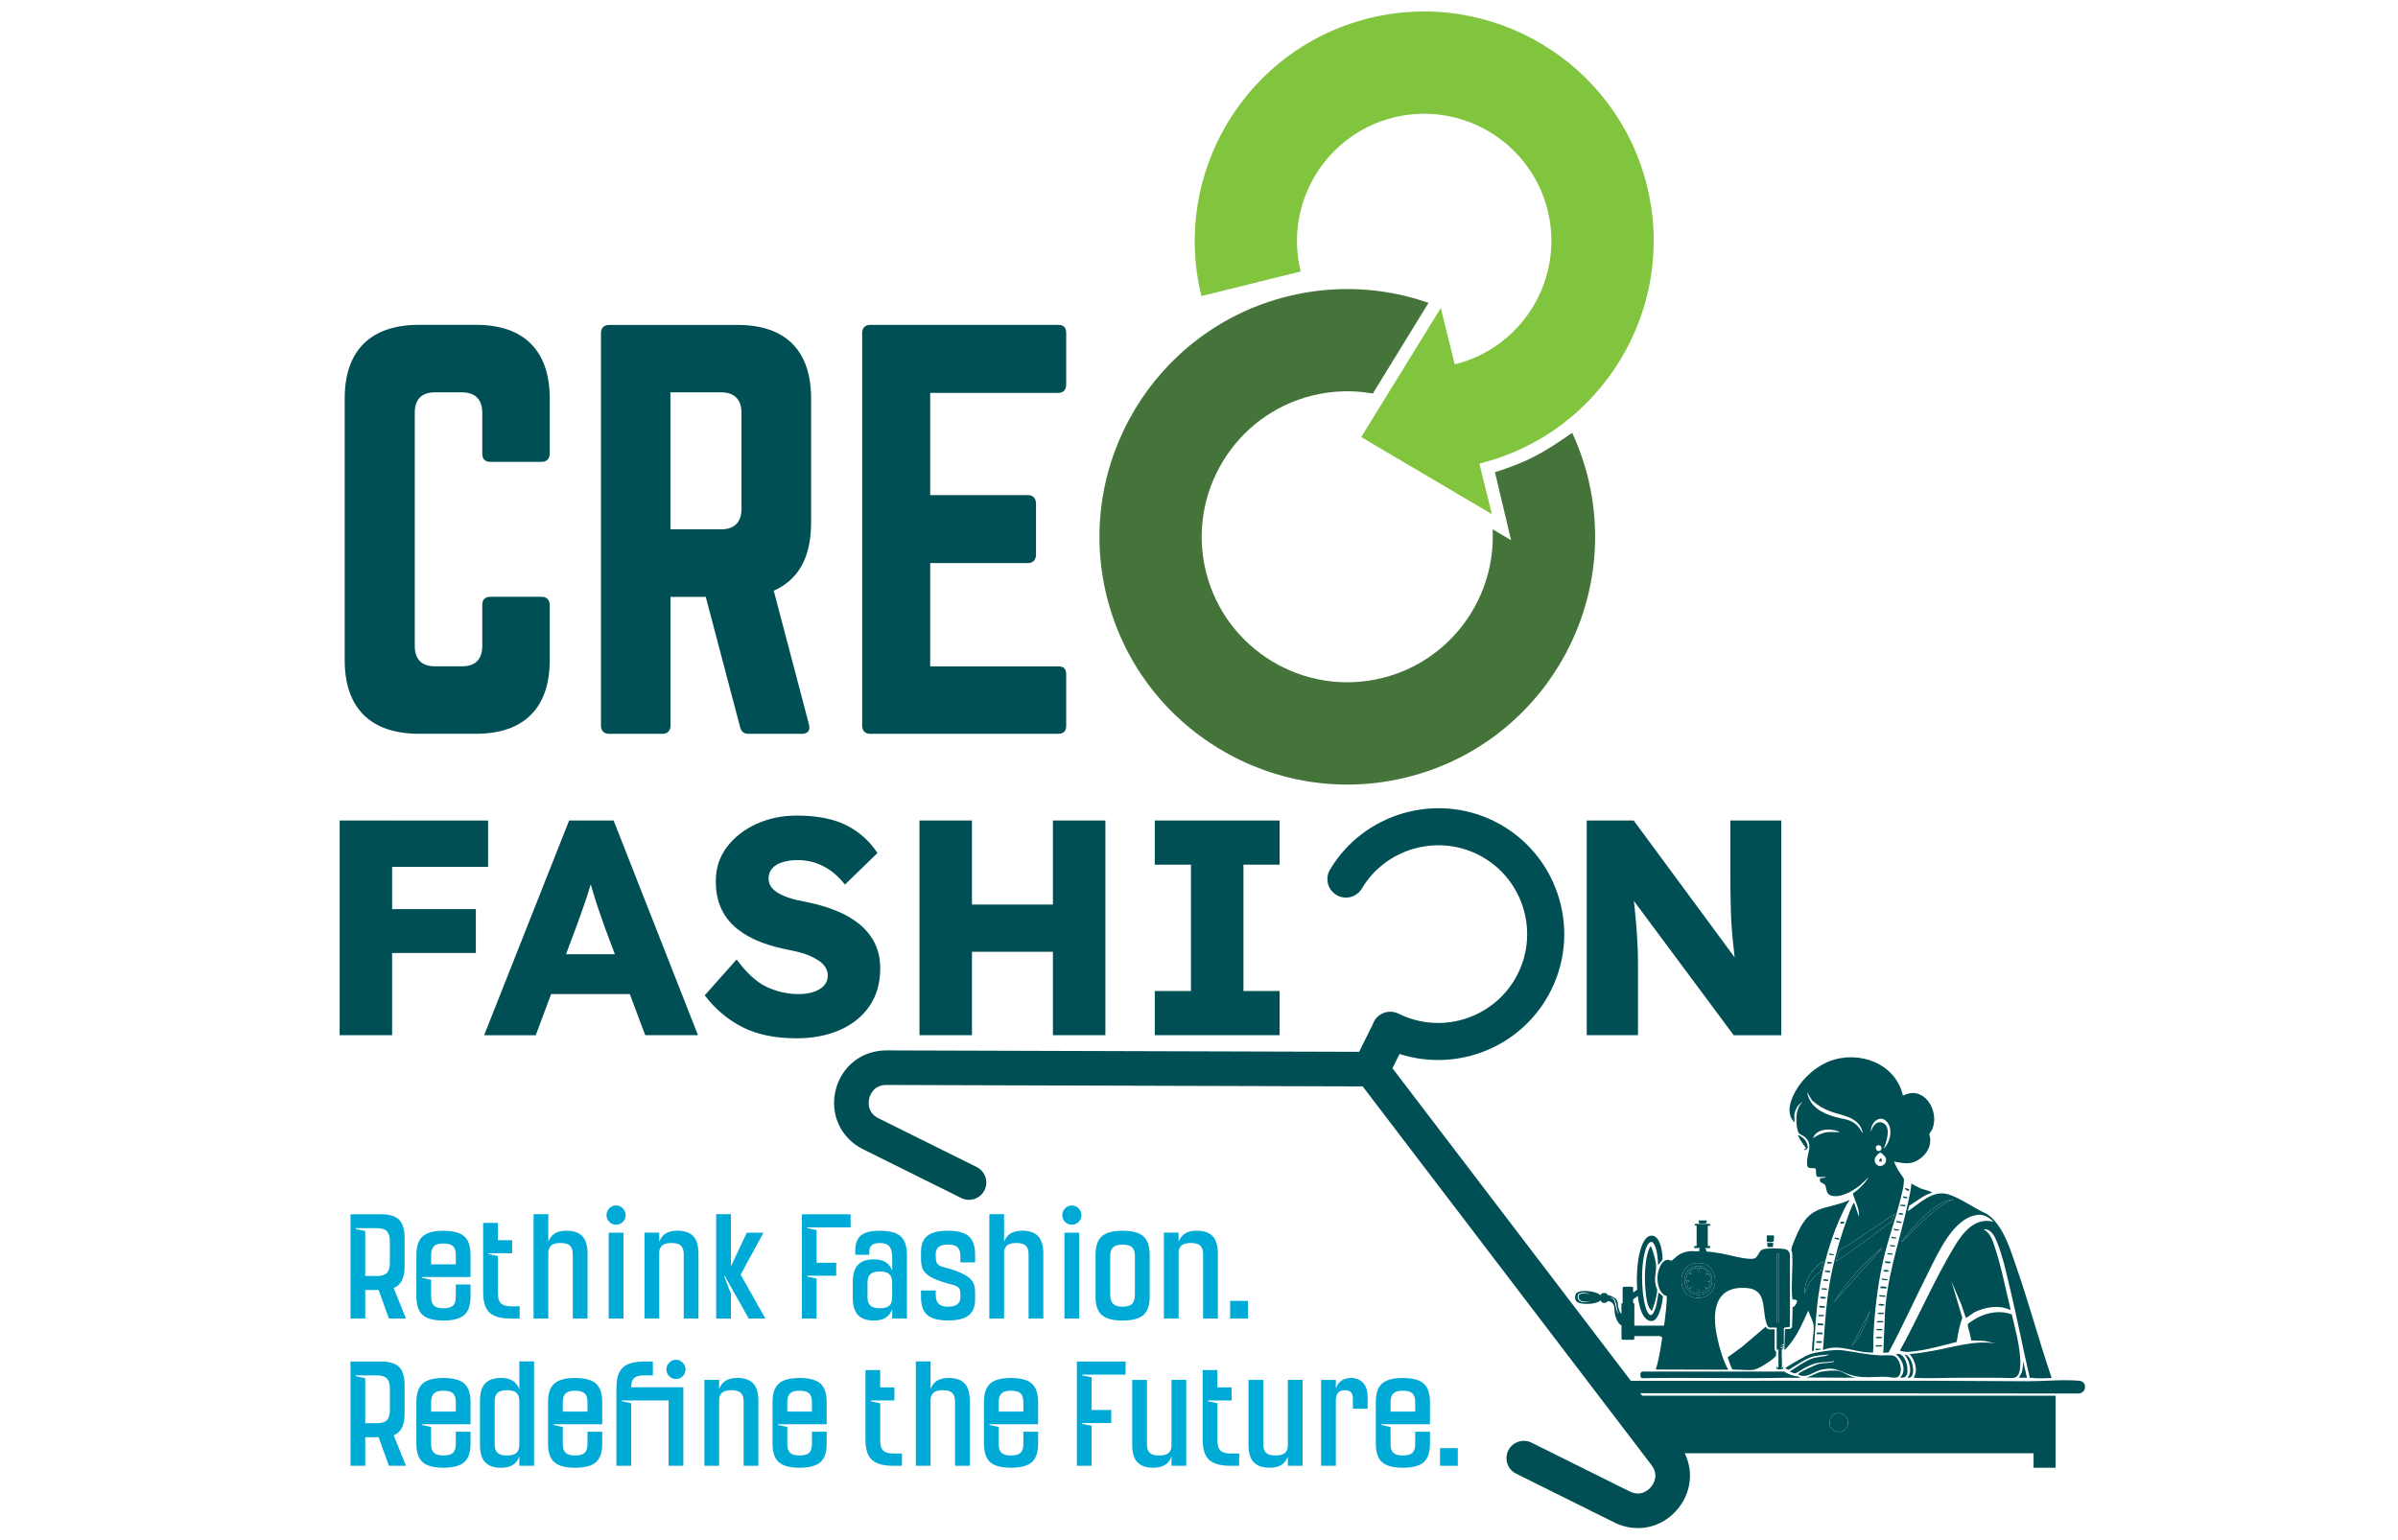 <?xml version="1.0" encoding="UTF-8"?>
<svg id="Layer_1" data-name="Layer 1" xmlns="http://www.w3.org/2000/svg" viewBox="0 0 654 420">
  <defs>
    <style>
      .cls-1 {
        fill: #81c43e;
      }

      .cls-2 {
        fill: #00aad6;
      }

      .cls-3 {
        fill: #004f55;
      }

      .cls-4 {
        fill: #45743b;
      }
    </style>
  </defs>
  <g>
    <path class="cls-3" d="M149.93,123.77c0,1.39-.84,2.23-2.23,2.23h-13.94c-1.53,0-2.23-.84-2.23-2.23v-11.16c0-3.63-1.95-5.58-5.58-5.58h-7.25c-3.77,0-5.58,1.95-5.58,5.58v63.59c0,3.76,1.95,5.58,5.58,5.58h7.25c3.63,0,5.58-1.81,5.58-5.58v-11.16c0-1.39.7-2.23,2.23-2.23h13.94c1.39,0,2.23.84,2.23,2.23v15.06c0,13.11-7.11,20.08-20.08,20.08h-15.62c-13.11,0-20.22-6.97-20.22-20.08v-71.4c0-13.11,7.11-20.08,20.22-20.08h15.62c12.97,0,20.08,6.97,20.08,20.08v15.06Z"/>
    <path class="cls-3" d="M221.2,142.74c0,9.34-3.49,15.48-10.18,18.41l9.62,36.54c.42,1.67-.42,2.51-1.95,2.51h-14.5c-1.39,0-2.09-.7-2.37-1.95l-9.34-35.42h-9.62v35.14c0,1.39-.84,2.23-2.23,2.23h-14.5c-1.39,0-2.23-.84-2.23-2.23v-107.1c0-1.39.84-2.23,2.23-2.23h35c13.11,0,20.08,6.97,20.08,20.08v34.03ZM196.65,144.41c3.63,0,5.58-1.95,5.58-5.58v-26.22c0-3.63-1.95-5.58-5.58-5.58h-13.81v37.37h13.81Z"/>
    <path class="cls-3" d="M290.78,104.81c0,1.39-.56,2.37-2.23,2.37h-34.86v27.89h26.63c1.39,0,2.23.84,2.23,2.37v13.81c0,1.53-.84,2.37-2.23,2.37h-26.63v28.17h34.86c1.67,0,2.23.7,2.23,2.23v13.94c0,1.39-.56,2.23-2.23,2.23h-51.32c-1.26,0-2.09-.84-2.09-2.23v-107.1c0-1.39.84-2.23,2.09-2.23h51.32c1.67,0,2.23.84,2.23,2.23v13.95Z"/>
  </g>
  <g>
    <path class="cls-3" d="M92.63,282.41v-58.57h14.31v58.57h-14.31ZM99.32,236.48v-12.63h33.8v12.63h-33.8ZM99.32,259.99v-11.97h30.46v11.97h-30.46Z"/>
    <path class="cls-3" d="M132.04,282.41l23.18-58.57h12.13l23.01,58.57h-14.39l-11.13-29.7c-.39-1.17-.82-2.43-1.3-3.76-.47-1.34-.93-2.73-1.38-4.18-.45-1.45-.87-2.84-1.26-4.18-.39-1.34-.73-2.59-1-3.77l2.43-.08c-.33,1.4-.7,2.76-1.09,4.1-.39,1.34-.81,2.68-1.25,4.02-.45,1.34-.91,2.66-1.38,3.97-.47,1.31-.96,2.67-1.46,4.06l-11.04,29.54h-14.06ZM143.08,271.2l4.52-10.88h26.78l4.52,10.88h-35.81Z"/>
    <path class="cls-3" d="M217.13,283.25c-5.8,0-10.7-1.02-14.68-3.05-3.99-2.04-7.41-4.92-10.25-8.66l8.7-9.79c2.73,3.74,5.49,6.25,8.28,7.53,2.79,1.28,5.66,1.92,8.62,1.92,1.51,0,2.86-.2,4.06-.59,1.2-.39,2.15-.96,2.85-1.71.7-.75,1.05-1.66,1.05-2.72,0-.84-.21-1.59-.63-2.26-.42-.67-.99-1.26-1.71-1.76-.73-.5-1.56-.96-2.51-1.38-.95-.42-2-.77-3.14-1.05-1.14-.28-2.3-.53-3.47-.75-3.24-.67-6.04-1.55-8.41-2.63-2.37-1.09-4.35-2.4-5.94-3.93s-2.78-3.29-3.56-5.27c-.78-1.98-1.17-4.23-1.17-6.74,0-3.57,1.02-6.69,3.05-9.37,2.04-2.68,4.73-4.77,8.07-6.28,3.35-1.51,6.97-2.26,10.88-2.26,5.69,0,10.28.91,13.76,2.72,3.49,1.81,6.26,4.31,8.33,7.49l-8.87,8.62c-1.73-2.23-3.7-3.9-5.9-5.02-2.2-1.12-4.51-1.67-6.9-1.67-1.62,0-3.04.2-4.27.59-1.23.39-2.16.96-2.8,1.72-.64.75-.96,1.66-.96,2.72,0,.89.26,1.69.79,2.38.53.7,1.27,1.3,2.22,1.8.95.5,2.04.94,3.26,1.3,1.23.36,2.51.66,3.85.88,3.07.61,5.84,1.42,8.33,2.43,2.48,1,4.62,2.25,6.4,3.72,1.78,1.48,3.17,3.21,4.14,5.19.98,1.98,1.46,4.25,1.46,6.82,0,4.02-.98,7.45-2.93,10.29-1.95,2.84-4.66,5.02-8.12,6.53-3.46,1.51-7.42,2.26-11.88,2.26Z"/>
    <path class="cls-3" d="M250.77,282.41v-58.57h14.31v58.57h-14.31ZM256.46,259.66v-12.89h38.24v12.89h-38.24ZM287.16,282.41v-58.57h14.31v58.57h-14.31Z"/>
    <path class="cls-3" d="M314.94,282.41v-12.05h9.87v-34.47h-9.87v-12.05h34.05v12.05h-9.87v34.47h9.87v12.05h-34.05Z"/>
    <path class="cls-3" d="M432.75,282.41v-58.57h12.8l30.79,41.75-2.76-.33c-.39-3.12-.73-6.04-1-8.74-.28-2.71-.46-5.54-.54-8.49-.08-2.96-.13-6.36-.13-10.21v-13.97h13.89v58.57h-12.97l-31.96-43.01,4.1.59c.39,3.4.7,6.22.92,8.45.22,2.23.39,4.14.5,5.73.11,1.59.19,3.07.25,4.43.06,1.37.08,2.89.08,4.56v19.24h-13.97Z"/>
  </g>
  <g>
    <path class="cls-2" d="M95.59,331.27h8.37c2.28,0,3.91.5,4.9,1.51.99,1,1.49,2.67,1.49,4.99v7.6c0,1.65-.24,2.96-.72,3.93-.48.97-1.23,1.67-2.26,2.09l3.35,8.33h-4.65l-2.81-7.8h-3.65v7.8h-4.02v-28.45ZM99.61,335.83v12.28h3.21c1.25,0,2.15-.28,2.69-.84s.82-1.46.82-2.71v-5.92c0-1.25-.27-2.16-.82-2.73-.55-.57-1.44-.85-2.69-.85h-5.79v.23l2.58.54Z"/>
    <path class="cls-2" d="M115.27,358.74c-1.14-1.01-1.71-2.71-1.71-5.07v-11.31c0-2.37.57-4.06,1.71-5.07,1.14-1.02,3.02-1.52,5.66-1.52s4.55.51,5.69,1.52c1.14,1.01,1.71,2.71,1.71,5.07v6.02h-13.29v.2l2.54.57v4.65c0,1.12.26,1.91.79,2.39.52.48,1.38.72,2.56.72s2.1-.24,2.61-.72c.51-.48.77-1.28.77-2.39v-3.38h4.02v3.25c0,2.37-.57,4.06-1.71,5.07-1.14,1.01-3.03,1.52-5.69,1.52s-4.52-.51-5.66-1.52ZM124.31,344.93v-2.58c0-1.12-.26-1.91-.77-2.39-.51-.48-1.38-.72-2.61-.72s-2.04.24-2.56.72c-.52.48-.79,1.28-.79,2.39v2.58h6.73Z"/>
    <path class="cls-2" d="M134.98,359.02c-1.12-.47-1.93-1.22-2.44-2.26-.51-1.04-.77-2.45-.77-4.23v-18.91h4.02v4.72h3.88v3.55h-6.46v.23l2.58.54v9.97c0,.98.12,1.74.37,2.28.25.54.65.92,1.21,1.14.56.22,1.35.33,2.38.33h1.98v3.35h-2.21c-1.9,0-3.4-.23-4.52-.7Z"/>
    <path class="cls-2" d="M155.45,339.82c-.52-.48-1.38-.72-2.56-.72-1.07,0-1.87.19-2.41.57-.54.38-.85,1-.94,1.87v18.17h-4.02v-28.48h4.02v7.53c.38-1,.97-1.76,1.77-2.26s1.87-.75,3.21-.75c1.92,0,3.35.5,4.3,1.49.95.99,1.42,2.59,1.42,4.8v17.67h-4.02v-17.5c0-1.12-.26-1.91-.79-2.39Z"/>
    <path class="cls-2" d="M166.18,329.65c.51-.52,1.13-.79,1.84-.79s1.33.26,1.84.79c.51.53.77,1.14.77,1.86s-.26,1.33-.77,1.84c-.51.51-1.13.77-1.84.77s-1.33-.26-1.84-.77c-.51-.51-.77-1.13-.77-1.84s.26-1.33.77-1.86ZM166.01,336.29h4.02v23.43h-4.02v-23.43Z"/>
    <path class="cls-2" d="M185.7,339.82c-.52-.48-1.38-.72-2.56-.72-1.07,0-1.87.19-2.41.57-.54.38-.85,1-.94,1.87v18.17h-4.02v-23.43h4.02v2.48c.38-1,.97-1.76,1.77-2.26s1.87-.75,3.21-.75c1.92,0,3.35.5,4.3,1.49.95.99,1.42,2.59,1.42,4.8v17.67h-4.02v-17.5c0-1.12-.26-1.91-.79-2.39Z"/>
    <path class="cls-2" d="M195.33,331.24h4.02v14.22l4.32-9.17h4.55l-6.23,11.45,6.76,11.98h-4.55l-6.53-11.61h-.2l1.87,4.79v6.83h-4.02v-28.48Z"/>
    <path class="cls-2" d="M218.69,331.27h13.29v3.58h-11.85v.2l2.58.54v8.9h5.35v3.55h-7.93v.23l2.58.54v10.91h-4.02v-28.45Z"/>
    <path class="cls-2" d="M234,358.77c-.95-.99-1.42-2.59-1.42-4.8v-4.12c0-2.21.47-3.81,1.41-4.8.94-.99,2.38-1.49,4.32-1.49,1.34,0,2.42.26,3.23.77s1.41,1.28,1.79,2.31v-3.51c0-1.45-.26-2.48-.77-3.1-.51-.61-1.37-.92-2.58-.92-1.05,0-1.8.2-2.24.59-.45.39-.67,1.03-.67,1.92v.7h-3.82v-.9c0-1.36.22-2.45.65-3.28.44-.83,1.14-1.43,2.13-1.81.98-.38,2.3-.57,3.95-.57,2.63,0,4.52.51,5.66,1.52,1.14,1.01,1.71,2.71,1.71,5.07v17.37h-4.02v-2.54c-.38,1.03-.98,1.8-1.79,2.31s-1.89.77-3.23.77c-1.92,0-3.35-.5-4.3-1.49ZM237.38,356.19c.52.48,1.38.72,2.56.72s2.1-.24,2.61-.72c.51-.48.77-1.28.77-2.39v-3.78c0-1.12-.26-1.92-.77-2.41-.51-.49-1.38-.74-2.61-.74s-2.04.25-2.56.74c-.52.49-.79,1.29-.79,2.41v3.78c0,1.12.26,1.91.79,2.39Z"/>
    <path class="cls-2" d="M252.89,358.75c-1.14-1-1.71-2.66-1.71-4.95v-1.74h4.02v1.1c0,1.18.26,2.03.79,2.54.52.51,1.38.77,2.56.77s2.04-.22,2.58-.67c.54-.45.8-1.1.8-1.97v-.64c0-.62-.07-1.1-.2-1.44-.13-.33-.41-.62-.84-.85-.42-.23-1.08-.44-1.98-.62l-1.97-.6c-1.72-.56-2.99-1.15-3.82-1.77-.83-.62-1.36-1.29-1.59-1.99-.23-.7-.35-1.61-.35-2.73v-1.71c0-1.96.58-3.41,1.74-4.33,1.16-.92,3.03-1.39,5.62-1.39s4.55.51,5.69,1.52c1.14,1.01,1.71,2.71,1.71,5.07v2.04h-4.02v-1.71c0-1.12-.26-1.92-.77-2.41-.51-.49-1.38-.74-2.61-.74-1.16,0-2.01.22-2.54.65-.54.44-.8,1.08-.8,1.92v.7c0,.6.06,1.09.18,1.46.12.37.38.69.79.95.4.27.99.48,1.77.64l2.28.67c1.63.58,2.85,1.16,3.66,1.74s1.36,1.21,1.64,1.87c.28.67.42,1.52.42,2.54v1.77c0,2.01-.58,3.48-1.74,4.4s-3.05,1.39-5.66,1.39-4.52-.5-5.66-1.51Z"/>
    <path class="cls-2" d="M279.75,339.82c-.52-.48-1.38-.72-2.56-.72-1.07,0-1.87.19-2.41.57-.54.38-.85,1-.94,1.87v18.17h-4.02v-28.48h4.02v7.53c.38-1,.97-1.76,1.77-2.26s1.87-.75,3.21-.75c1.92,0,3.35.5,4.3,1.49.95.99,1.42,2.59,1.42,4.8v17.67h-4.02v-17.5c0-1.12-.26-1.91-.79-2.39Z"/>
    <path class="cls-2" d="M290.48,329.65c.51-.52,1.13-.79,1.84-.79s1.33.26,1.84.79c.51.53.77,1.14.77,1.86s-.26,1.33-.77,1.84c-.51.51-1.13.77-1.84.77s-1.33-.26-1.84-.77c-.51-.51-.77-1.13-.77-1.84s.26-1.33.77-1.86ZM290.31,336.29h4.02v23.43h-4.02v-23.43Z"/>
    <path class="cls-2" d="M300.49,358.75c-1.14-1-1.71-2.66-1.71-4.95v-11.45c0-2.37.57-4.06,1.71-5.07,1.14-1.02,3.02-1.52,5.66-1.52s4.55.51,5.69,1.52c1.14,1.01,1.71,2.71,1.71,5.07v11.45c0,2.3-.57,3.95-1.71,4.95-1.14,1-3.03,1.51-5.69,1.51s-4.52-.5-5.66-1.51ZM303.58,355.71c.52.51,1.38.77,2.56.77s2.1-.26,2.61-.77c.51-.51.77-1.36.77-2.54v-10.48c0-1.12-.26-1.92-.77-2.41-.51-.49-1.38-.74-2.61-.74s-2.04.25-2.56.74c-.52.49-.79,1.29-.79,2.41v10.48c0,1.18.26,2.03.79,2.54Z"/>
    <path class="cls-2" d="M327.35,339.82c-.52-.48-1.38-.72-2.56-.72-1.07,0-1.87.19-2.41.57-.54.38-.85,1-.94,1.87v18.17h-4.02v-23.43h4.02v2.48c.38-1,.97-1.76,1.77-2.26s1.87-.75,3.21-.75c1.92,0,3.35.5,4.3,1.49.95.99,1.42,2.59,1.42,4.8v17.67h-4.02v-17.5c0-1.12-.26-1.91-.79-2.39Z"/>
    <path class="cls-2" d="M335.49,354.9h4.85v4.82h-4.85v-4.82Z"/>
    <path class="cls-2" d="M95.59,371.44h8.37c2.28,0,3.91.5,4.9,1.51.99,1,1.49,2.67,1.49,4.99v7.6c0,1.65-.24,2.96-.72,3.93-.48.97-1.23,1.67-2.26,2.09l3.35,8.33h-4.65l-2.81-7.8h-3.65v7.8h-4.02v-28.45ZM99.61,375.99v12.28h3.21c1.25,0,2.15-.28,2.69-.84s.82-1.46.82-2.71v-5.92c0-1.25-.27-2.16-.82-2.73-.55-.57-1.44-.85-2.69-.85h-5.79v.23l2.58.54Z"/>
    <path class="cls-2" d="M115.27,398.9c-1.14-1.01-1.71-2.71-1.71-5.07v-11.31c0-2.37.57-4.06,1.71-5.07,1.14-1.02,3.02-1.52,5.66-1.52s4.55.51,5.69,1.52c1.14,1.01,1.71,2.71,1.71,5.07v6.02h-13.29v.2l2.54.57v4.65c0,1.12.26,1.91.79,2.39.52.48,1.38.72,2.56.72s2.1-.24,2.61-.72c.51-.48.77-1.28.77-2.39v-3.38h4.02v3.25c0,2.37-.57,4.06-1.71,5.07-1.14,1.01-3.03,1.52-5.69,1.52s-4.52-.51-5.66-1.52ZM124.31,385.09v-2.58c0-1.12-.26-1.91-.77-2.39-.51-.48-1.38-.72-2.61-.72s-2.04.24-2.56.72c-.52.48-.79,1.28-.79,2.39v2.58h6.73Z"/>
    <path class="cls-2" d="M132.32,398.93c-.95-.99-1.42-2.59-1.42-4.8v-11.92c0-2.21.47-3.81,1.42-4.8.95-.99,2.38-1.49,4.3-1.49,1.34,0,2.42.26,3.23.77.81.51,1.41,1.28,1.79,2.31v-7.6h4.02v28.48h-4.02v-2.54c-.38,1.03-.98,1.8-1.79,2.31s-1.89.77-3.23.77c-1.92,0-3.35-.5-4.3-1.49ZM135.7,396.35c.52.48,1.38.72,2.56.72s2.1-.24,2.61-.72c.51-.48.77-1.28.77-2.39v-11.58c0-1.12-.26-1.91-.77-2.39-.51-.48-1.38-.72-2.61-.72s-2.04.24-2.56.72c-.52.48-.79,1.28-.79,2.39v11.58c0,1.12.26,1.91.79,2.39Z"/>
    <path class="cls-2" d="M151.18,398.9c-1.14-1.01-1.71-2.71-1.71-5.07v-11.31c0-2.37.57-4.06,1.71-5.07,1.14-1.02,3.02-1.52,5.66-1.52s4.55.51,5.69,1.52c1.14,1.01,1.71,2.71,1.71,5.07v6.02h-13.29v.2l2.54.57v4.65c0,1.12.26,1.91.79,2.39.52.48,1.38.72,2.56.72s2.1-.24,2.61-.72c.51-.48.77-1.28.77-2.39v-3.38h4.02v3.25c0,2.37-.57,4.06-1.71,5.07-1.14,1.01-3.03,1.52-5.69,1.52s-4.52-.51-5.66-1.52ZM160.22,385.09v-2.58c0-1.12-.26-1.91-.77-2.39-.51-.48-1.38-.72-2.61-.72s-2.04.24-2.56.72c-.52.48-.79,1.28-.79,2.39v2.58h6.73Z"/>
    <path class="cls-2" d="M168.89,374.42c.51-1.05,1.33-1.81,2.44-2.28,1.12-.47,2.62-.7,4.52-.7h2.21v3.78h-2.51c-1.21,0-2.08.25-2.61.74-.54.49-.8,1.33-.8,2.51h14.22v21.42h-4.02v-17.84h-12.79v.2l2.58.57v17.07h-4.02v-21.22c0-1.78.26-3.2.77-4.25ZM182.51,371.75c.51-.52,1.13-.79,1.84-.79s1.33.26,1.84.79c.51.52.77,1.14.77,1.86s-.26,1.33-.77,1.84c-.51.51-1.13.77-1.84.77s-1.33-.26-1.84-.77c-.51-.51-.77-1.13-.77-1.84s.26-1.33.77-1.86Z"/>
    <path class="cls-2" d="M202.04,379.99c-.52-.48-1.38-.72-2.56-.72-1.07,0-1.87.19-2.41.57-.54.38-.85,1-.94,1.87v18.17h-4.02v-23.43h4.02v2.48c.38-1,.97-1.76,1.77-2.26s1.87-.75,3.21-.75c1.92,0,3.35.5,4.3,1.49.95.99,1.42,2.59,1.42,4.8v17.67h-4.02v-17.5c0-1.12-.26-1.91-.79-2.39Z"/>
    <path class="cls-2" d="M212.4,398.9c-1.14-1.01-1.71-2.71-1.71-5.07v-11.31c0-2.37.57-4.06,1.71-5.07,1.14-1.02,3.02-1.52,5.66-1.52s4.55.51,5.69,1.52c1.14,1.01,1.71,2.71,1.71,5.07v6.02h-13.29v.2l2.54.57v4.65c0,1.12.26,1.91.79,2.39.52.48,1.38.72,2.56.72s2.1-.24,2.61-.72c.51-.48.77-1.28.77-2.39v-3.38h4.02v3.25c0,2.37-.57,4.06-1.71,5.07-1.14,1.01-3.03,1.52-5.69,1.52s-4.52-.51-5.66-1.52ZM221.43,385.09v-2.58c0-1.12-.26-1.91-.77-2.39-.51-.48-1.38-.72-2.61-.72s-2.04.24-2.56.72c-.52.48-.79,1.28-.79,2.39v2.58h6.73Z"/>
    <path class="cls-2" d="M239.24,399.18c-1.12-.47-1.93-1.22-2.44-2.26-.51-1.04-.77-2.45-.77-4.23v-18.91h4.02v4.72h3.88v3.55h-6.46v.23l2.58.54v9.97c0,.98.12,1.74.37,2.28.25.54.65.92,1.21,1.14.56.22,1.35.33,2.38.33h1.98v3.35h-2.21c-1.9,0-3.4-.23-4.52-.7Z"/>
    <path class="cls-2" d="M259.7,379.99c-.52-.48-1.38-.72-2.56-.72-1.07,0-1.87.19-2.41.57-.54.38-.85,1-.94,1.87v18.17h-4.02v-28.48h4.02v7.53c.38-1,.97-1.76,1.77-2.26s1.87-.75,3.21-.75c1.92,0,3.35.5,4.3,1.49.95.99,1.42,2.59,1.42,4.8v17.67h-4.02v-17.5c0-1.12-.26-1.91-.79-2.39Z"/>
    <path class="cls-2" d="M270.06,398.9c-1.14-1.01-1.71-2.71-1.71-5.07v-11.31c0-2.37.57-4.06,1.71-5.07,1.14-1.02,3.02-1.52,5.66-1.52s4.55.51,5.69,1.52c1.14,1.01,1.71,2.71,1.71,5.07v6.02h-13.29v.2l2.54.57v4.65c0,1.12.26,1.91.79,2.39.52.48,1.38.72,2.56.72s2.1-.24,2.61-.72c.51-.48.77-1.28.77-2.39v-3.38h4.02v3.25c0,2.37-.57,4.06-1.71,5.07-1.14,1.01-3.03,1.52-5.69,1.52s-4.52-.51-5.66-1.52ZM279.1,385.09v-2.58c0-1.12-.26-1.91-.77-2.39-.51-.48-1.38-.72-2.61-.72s-2.04.24-2.56.72c-.52.48-.79,1.28-.79,2.39v2.58h6.73Z"/>
    <path class="cls-2" d="M293.69,371.44h13.29v3.58h-11.85v.2l2.58.54v8.9h5.35v3.55h-7.93v.23l2.58.54v10.91h-4.02v-28.45Z"/>
    <path class="cls-2" d="M310.19,398.93c-.94-.99-1.41-2.59-1.41-4.8v-17.67h4.02v17.5c0,1.12.26,1.91.77,2.39.51.48,1.37.72,2.58.72,1.07,0,1.87-.19,2.41-.57.54-.38.85-1,.94-1.88v-18.17h4.02v23.43h-4.02v-2.48c-.38,1-.98,1.76-1.79,2.26-.81.5-1.89.75-3.23.75-1.92,0-3.35-.5-4.28-1.49Z"/>
    <path class="cls-2" d="M331.21,399.18c-1.12-.47-1.93-1.22-2.44-2.26-.51-1.04-.77-2.45-.77-4.23v-18.91h4.02v4.72h3.88v3.55h-6.46v.23l2.58.54v9.97c0,.98.12,1.74.37,2.28.25.54.65.92,1.21,1.14.56.22,1.35.33,2.38.33h1.98v3.35h-2.21c-1.9,0-3.4-.23-4.52-.7Z"/>
    <path class="cls-2" d="M341.92,398.93c-.94-.99-1.41-2.59-1.41-4.8v-17.67h4.02v17.5c0,1.12.26,1.91.77,2.39.51.48,1.37.72,2.58.72,1.07,0,1.87-.19,2.41-.57.54-.38.85-1,.94-1.88v-18.17h4.02v23.43h-4.02v-2.48c-.38,1-.98,1.76-1.79,2.26-.81.5-1.89.75-3.23.75-1.92,0-3.35-.5-4.28-1.49Z"/>
    <path class="cls-2" d="M360.3,376.46h4.02v2.34c.69-1.92,2.08-2.88,4.15-2.88,1.29,0,2.37.42,3.23,1.27.86.85,1.29,2.25,1.29,4.22v2.91h-4.02v-2.74c0-.89-.2-1.5-.59-1.82-.39-.32-.93-.49-1.62-.49-.76,0-1.33.18-1.72.55-.39.37-.63.98-.72,1.82v18.24h-4.02v-23.43Z"/>
    <path class="cls-2" d="M376.93,398.9c-1.14-1.01-1.71-2.71-1.71-5.07v-11.31c0-2.37.57-4.06,1.71-5.07,1.14-1.02,3.02-1.52,5.66-1.52s4.55.51,5.69,1.52c1.14,1.01,1.71,2.71,1.71,5.07v6.02h-13.29v.2l2.54.57v4.65c0,1.12.26,1.91.79,2.39.52.48,1.38.72,2.56.72s2.1-.24,2.61-.72c.51-.48.77-1.28.77-2.39v-3.38h4.02v3.25c0,2.37-.57,4.06-1.71,5.07-1.14,1.01-3.03,1.52-5.69,1.52s-4.52-.51-5.66-1.52ZM385.97,385.09v-2.58c0-1.12-.26-1.91-.77-2.39-.51-.48-1.38-.72-2.61-.72s-2.04.24-2.56.72c-.52.48-.79,1.28-.79,2.39v2.58h6.73Z"/>
    <path class="cls-2" d="M392.73,395.07h4.85v4.82h-4.85v-4.82Z"/>
  </g>
  <path class="cls-4" d="M428.77,118.08c-8.53,5.98-12.46,7.95-21.05,10.76l4.39,18.52-5.04-2.95c.96,18.6-11.36,35.92-30.1,40.56-21.25,5.26-42.81-7.75-48.07-28.99s7.75-42.81,28.99-48.07c5.58-1.38,11.19-1.51,16.52-.55l15.19-24.74c-11.96-4.18-25.22-5.05-38.4-1.78-36.18,8.96-58.32,45.67-49.36,81.85,8.96,36.18,45.67,58.32,81.85,49.36,36.17-8.95,58.31-45.67,49.36-81.85-1.05-4.24-2.49-8.3-4.26-12.13Z"/>
  <path class="cls-1" d="M373.38,4.97c-33.5,8.29-54,42.29-45.71,75.79l27.07-6.7c-4.6-18.57,6.77-37.41,25.34-42.01,18.57-4.6,37.41,6.77,42.01,25.34,4.6,18.57-6.77,37.41-25.34,42.01l-3.81-15.37-21.7,35.21,35.63,21.02-3.41-13.79c33.5-8.29,54-42.29,45.71-75.79-8.29-33.5-42.29-54-75.79-45.71Z"/>
  <path class="cls-3" d="M457.57,411.65c-2.82,3.42-6.78,5.23-10.87,5.23-2.16,0-4.36-.5-6.44-1.54l-26.78-13.31c-1.13-.56-1.97-1.53-2.37-2.72-.4-1.2-.31-2.48.24-3.61,1.16-2.33,4-3.28,6.33-2.13l26.78,13.31c3.17,1.57,5.26-.55,5.83-1.24.57-.69,2.26-3.15.12-5.95l-78.77-103.31-129.9-.39h-.02c-3.51,0-4.46,2.82-4.66,3.69-.2.87-.63,3.82,2.53,5.4l26.78,13.3c1.13.56,1.97,1.53,2.38,2.73.4,1.19.31,2.48-.25,3.6-.56,1.13-1.53,1.97-2.72,2.37-1.2.4-2.48.32-3.6-.24l-26.78-13.3c-6.05-3.01-9.07-9.45-7.52-16.02,1.55-6.56,7.11-10.96,13.85-10.96h.05l128.89.39,3.72-7.5c.1-.26.2-.53.34-.79,1.31-2.41,4.28-3.34,6.7-2.11.01,0,.03,0,.03.01,0,0,0,0,.01,0,0,0,0,0,.01,0,11.97,5.93,26.54,1.03,32.49-10.94,5.95-11.98,1.05-26.57-10.93-32.51-11.3-5.61-25.19-1.53-31.62,9.29-1.43,2.4-4.53,3.2-6.93,1.76-2.4-1.42-3.19-4.53-1.76-6.92,9.13-15.35,28.81-21.14,44.82-13.19,16.96,8.43,23.92,29.1,15.48,46.07-7.66,15.42-25.42,22.56-41.33,17.41l-1.94,3.9,78.16,102.51c4.1,5.38,3.96,12.49-.34,17.7Z"/>
  <g>
    <path class="cls-3" d="M453.65,365.69v.65c.47-.3.84-.69,1.03-1.28.36-1.13.15-2.33-.28-3.41h-8.67v-5.82c0-.18-.15-.33-.33-.33v-1.02l1.36-.97c.1-.62.17-1.24-.03-1.83l-1.33.95v-1.26c0-.18-.15-.33-.33-.33h-2.2c-.18,0-.33.15-.33.33v4.13c-.18,0-.33.15-.33.33v2.7c-.57-.73-.92-1.71-1-3.03-.09-1.64-2.49-2.17-2.82-2.23-.07-.31-.35-.53-.67-.52h-.49c-.35.02-.63.29-.66.63-.68-.64-2.23-1.12-4.05-1.18-2.47-.08-2.91.69-2.94,1.66-.03.97.35,1.77,2.83,1.85,1.89.06,3.51-.34,4.19-.96h0c0,.38.32.68.69.67h.49c.3-.02.54-.21.63-.48.67.05,1.86.37,1.88,2.08.03,2.21.92,4.09,1.93,4.55v3.61c0,.18.15.33.33.33h2.85c.18,0,.33-.15.33-.33v-.69h6.7c.67,0,1.22.55,1.22,1.22ZM433.36,355.06c-.11.03-.23.06-.38.09-.15.03-.32.06-.5.08-.19.02-.39.04-.61.02-.22-.01-.45-.04-.68-.13-.12-.04-.23-.1-.34-.17-.11-.08-.21-.16-.29-.27-.17-.21-.26-.48-.28-.75-.01-.13,0-.27.02-.4.02-.13.05-.26.14-.4.18-.25.45-.33.68-.39.24-.06.47-.07.69-.07.22,0,.42.02.61.06.37.06.67.16.88.23.1.04.18.07.24.09.05.02.08.03.08.03,0,0-.12-.03-.33-.07-.21-.04-.51-.1-.88-.13-.18-.01-.38-.02-.59-.01-.21.01-.42.04-.64.09-.21.06-.43.16-.53.31-.05.07-.08.18-.1.29-.02.11-.02.23-.01.34.02.23.09.44.22.62.07.09.15.16.23.23.09.06.18.12.29.16.2.08.41.13.62.15.2.02.4.02.59.02.18,0,.35-.02.5-.03.15-.01.28-.03.39-.05.21-.03.34-.05.34-.05,0,0-.12.04-.33.1ZM441.55,358.4s-.04-.02-.07-.04c-.03-.02-.05-.04-.09-.06-.06-.05-.13-.12-.2-.22-.03-.05-.06-.1-.09-.15-.03-.06-.06-.11-.09-.18-.11-.25-.19-.56-.27-.89-.03-.16-.07-.33-.1-.51-.03-.17-.07-.35-.11-.52-.03-.17-.08-.34-.12-.51-.05-.16-.1-.32-.17-.47-.07-.14-.14-.28-.23-.39-.04-.06-.1-.1-.14-.15-.05-.04-.1-.09-.15-.12-.05-.03-.1-.07-.16-.09-.05-.02-.1-.05-.16-.06-.1-.03-.19-.04-.27-.06-.08,0-.14,0-.18-.01-.04,0-.06,0-.06,0,0,0,.02,0,.06,0,.04,0,.1-.02.18-.02.08,0,.18,0,.29.01.06,0,.11.02.18.04.06.01.12.04.19.07.07.03.12.07.19.11.06.05.12.1.18.16.12.12.21.26.29.42.08.16.15.32.2.49.05.17.1.35.14.52.04.18.07.35.1.53.03.17.05.34.08.51.03.16.05.32.08.47s.06.29.1.41c.04.13.08.24.13.33.05.09.1.17.15.23.03.03.05.05.07.07.02.02.04.03.06.05.03.03.05.04.05.04,0,0-.02,0-.06-.03Z"/>
    <g>
      <path class="cls-3" d="M443.49,380.77c2.96,4.17,5.93,8.33,8.53,12.77.57.97,1.11,1.95,1.67,2.93h100.92v3.96h5.99v-19.66h-117.11ZM503.75,389.21c-1.09,2.44-4.99,1.61-4.79-1.31.04-.54.37-1.32.77-1.69,1.97-1.83,5.21.33,4.02,3Z"/>
      <path class="cls-3" d="M489.38,306.22c-2.36-2.51-1.14-5.97.34-8.59,1.98-3.52,5.54-6.73,9.34-8.16,8.01-3.01,17.96.65,19.93,9.44,5.73-3.01,10.07,4.13,8,9.14-.15.37-.77,1.14-.79,1.25-.05.24.2.96.22,1.3.14,2.31-.9,4.1-2.7,5.45-2.4,1.81-4.35,1.36-7.13.84-.09.08.81,1.88.94,2.12.28.51,1.61,2.29,1.67,2.52.33,1.15-.85,5.52-1.21,6.89-1.09,4.21-2.56,8.31-3.67,12.51-1.97,7.46-2.99,15.52-3.37,23.24-.08,1.59.02,3.21-.11,4.8-4.62.24-9.16-2.58-13.67-.66.4-5.01.67-10.05,1.33-15.03.91-6.88,2.88-14.24,5.26-20.75.32-.87,1.27-3.67,1.74-4.25.05-.06.13-.17.18-.12l1.32,3.83c.16-2.3-1.1-4.25-1.68-6.39,1.69-1.19,3.24-2.68,4.33-4.46l-2.34,2.21c-1.89,1.53-5.47,3.61-7.95,2.8-1.69-.55-1-2.58-1.89-3.14-.72-.45-1.25-.28-1.12-1.57.39-.03.85-.06,1.22-.16.12-.03.36-.03.33-.2h-2.1c-.73,0-.38-1.89-.65-2.23-.34-.43-1.93.21-2.24-.76-.11-.36-.08-1.21-.05-1.62.17-2.23,1.58-4.29-.54-6.18-1.2-1.07-1.76-.41-2.16-2.39-.46-2.23-.42-5.56,1.38-7.19-.19-.17-1.28,1.06-1.42,1.28-.18.3-.74,1.63-.74,1.9v2.34ZM508.08,309.22c-.94-4.54-5.27-4.71-8.81-5.99-1.92-.7-3.59-1.68-5.1-3.06l-1.31-2.22c.66,3.97,4.13,5.79,7.67,6.77,2.47.68,4.5.58,6.3,2.69.48.57.79,1.23,1.26,1.8ZM513.72,313.41c1.72-1.65,2.56-5.12,1.08-7.13-1.87-2.54-4.62-.15-4.55,2.34.22-.13.21-.54.34-.8.67-1.29,1.85-2.26,3.25-1.29,1.95,1.34.6,5.12-.11,6.88ZM501.61,308.74c-2.36-.98-6.13-.97-7.19,1.8,1.19-.84,2.55-1.51,4.02-1.68.91-.1,1.85.03,2.76,0,.15,0,.45.09.42-.12ZM512.01,312.48c-.84.26-.34,1.95.73,1.45.76-.36.43-1.8-.73-1.45ZM512.84,314.39c-1.06.6-2.15,1.91-1.23,3.11,1.21,1.57,3.58-.21,2.52-1.92-.11-.18-1.16-1.21-1.29-1.19ZM516.72,331.15l-12.41,8.39c-.66.57-2.12,1.08-2.7,1.62-.39.36-.62,2.33-.84,2.93,5.28-3.41,10.22-7.31,15.29-11.02l.66-1.92ZM500.17,355.24l13.31-14.98c-5.19,4.25-9.69,9.33-13.31,14.98ZM504.97,367.35c2.63-2.71,3.99-6.42,5.15-9.95l-5.15,9.95Z"/>
      <path class="cls-3" d="M526.91,325.4c-2.37.61-4.16,2.35-6.23,3.54l-.36,1.5c3.19-2.1,6.75-5.86,10.94-4.64,3.44,1,7.23,3.92,10.59,5.36,4.5,3.01,6.42,9.75,8.12,14.65,3.45,9.93,6.16,20.11,9.56,30.06-.15.17-3.94.15-4.5.13-.45-.02-.86-.26-1.32-.04l-.15-.16c-1.9-8.09-3.43-16.27-5.38-24.35-.95-3.94-1.93-8.55-3.42-12.28-.59-1.48-1.33-3.4-3.06-3.77-.12-.03-.64-.14-.63.09,1.76.79,2.46,3.22,3.03,4.94,1.82,5.48,2.9,11.38,4.28,16.99-3.08-1.48-6.75-.9-9.75.5l-2.47,1.66-1.23-3.63-2.73-6.44,2.98,10.01c-.76,2.13-1.19,4.35-1.53,6.58-3.61.86-7.19,1.96-10.88,2.45-1.51.2-3.15.51-4.6-.1,5.14-9.29,9.35-19.27,14.85-28.37,2.3-3.81,5.61-8.12,10.69-6.75-1.16-1.11-2.45-2.05-4.13-1.91-6.79.54-11.08,10.57-13.75,15.86-3.64,7.2-6.94,14.58-10.76,21.7l-1.45.07.36-8.09c.1-11.49,4.03-21.9,6.41-32.9.37-1.71.76-3.4.9-5.16.77.4,1.52.87,2.32,1.22.95.41,2.11.61,2.96,1,.1.05.43.21.36.3ZM532.78,327.2c-2.36.18-4.38,1.57-6.17,3-2.43,1.95-4.51,4.3-6.53,6.65l-1.56,2.09c4.11-3.88,7.79-8.32,12.78-11.13l1.48-.61Z"/>
      <path class="cls-3" d="M466.3,333.91c.16.05.21.31.18.48h-.72v5.51l.52.02.2.4c-.1.32-1.14.13-1.44.18-.04.42.54.19.26.77l.17.17c1.35.07,2.69.3,4.02.53,2.42.43,6.07,1.57,8.39,1.45,1.93-.1,1.38-2.22,3.19-2.66,1.26-.31,4.25-.2,5.59-.02.89.12,1.49.83,1.51,1.72v19.3s-.12.24-.12.24l-1.37.19-.18.18v4.29s-1.1.55-1.1.55c.29.02.88-.48,1.08-.06.11.25-.83.26-.84.66l.84-.24c0,.27-.46.47-.48.56-.2.74.03,3.42,0,4.41,0,.21-.06.4-.13.59.32.27.23-.33.54-.3l-.11.61c-.64.17-2.02.4-1.87-.61l.6.36v-4.97s.18-.13.12-.18l-.42.24-.18-.18v-5.93h-1.98c-.49,0-.85-1.28-.96-1.68-1-3.64.13-8.62-5.05-9.09-8.96-.81-9.74,6.5-8.24,13.39.65,2.99,1.52,6.23,3.04,8.89l-19.78-.06c.73-2.34,1.16-4.79,1.53-7.21.57-3.65,1.3-8.2,1.46-11.84.02-.33,0-.68-.02-1.01-2.04-.49-2.63-3.55-2.5-5.34.11-1.59,1.03-4.75,3.06-4.5.29.04.61.28.81.23.1-.03,1.29-1.19,1.6-1.4,1.04-.71,2.19-1.12,3.46-1.22.66-.05,1.84.13,2.38-.02.07-.02.25-.14.14-.22l-.18-.18.36-.42h-1.68l.11-.55.61-.05v-5.45s-.6-.25-.6-.25l.18-.3h3.96ZM484.59,342.06v18.7h.6v-18.7h-.6ZM462.38,344.61c-5.15.71-5.08,8.92.09,9.44,7.23.73,6.89-10.39-.09-9.44Z"/>
      <path class="cls-3" d="M567.02,376.69c-4.32-.41-9.63.14-14.03.13-9.18-.01-18.47-.13-27.7-.14-28.11-.01-56.43,0-84.65.03.78,1.13,1.57,2.25,2.37,3.37l123.89.08c2.18-.11,2.44-3.27.12-3.49Z"/>
      <path class="cls-3" d="M521.87,375.86c1.35-2.05.41-4.76-1.08-6.47,2.14-.13,4.26-.51,6.38-.88,5.68-1,11.3-2.94,17.12-2l-3.07-.7-3.64-.14c-.07-.56-.18-1.12-.3-1.67-.12-.51-.75-2.44-.6-2.75.11-.25,1.97-1.42,2.34-1.62,2.86-1.58,6.55-2.28,9.66-1.02.59,2.71,1.36,5.39,1.82,8.13.34,2.03,1.02,6.71-.15,8.4-.25.36-.62.68-1.07.73-1.31.16-2.67-.01-3.96-.01-3.59,0-7.23,0-10.79,0-4.23,0-8.43.26-12.65,0Z"/>
      <path class="cls-3" d="M504.49,327.32c-.58.83-1.1,1.68-1.54,2.59-3.52,7.19-5.77,15.09-6.95,23.02-.77,5.18-.97,10.4-1.34,15.62h-.48c0-.1,0-.2,0-.3,0-1.89.43-3.99.48-5.87s-.94-2.99-1.44-4.73c-.17.01-.19.18-.24.3-1.51,3.27-2.69,6.15-5.03,8.99-.13.16-1.15,1.44-1.31,1.26l.15-5.46c.08-.46,1.63.28,1.95-.77l.17-5.46c.52.24,1.22-1.19,1.21-1.56,0-.28-1.02-.67-1.21-.3-.03-.18-.11-.35-.12-.54-.35-3.83.21-8.2,0-12.11-.02-.4-.23-.77-.24-1.09-.02-.91,2.01-5.29,2.57-6.28,3.01-5.35,6.39-4.8,11.54-6.56.63-.22,1.23-.46,1.83-.75ZM497.3,344.22c-.31-.24-2.53,1.93-2.82,2.27-1.55,1.84-2.33,4.06-2.34,6.47l1.14-2.52c.82-1.39,1.86-2.68,3.26-3.51l.75-2.72Z"/>
      <path class="cls-3" d="M490.46,375.02c-.04-.19.06-.25.18-.36.63-.58,4.65-2.42,5.54-2.61,1.26-.27,2.73-.12,3.99-.57.26-.29.06-.16-.13-.13-.41.05-.83.18-1.24.2-3.16.15-3.87.23-6.7,1.69-.52.27-2.11,1.36-2.45,1.4-.51.07-1.09-.36-1.59-.46,1.77-1.14,3.83-2.58,5.76-3.41,1.35-.58,2.65-.56,4.05-.86l1.1-.4c-1.7.22-3.43.17-5.06.75-2.07.74-4.15,2.32-6.05,3.43l-.99-.34c-.17-.22,3.9-2.48,4.24-2.66.81-.43,1.8-1.03,2.65-1.3,1.87-.59,6.61-1.29,8.5-1.05,3.64.45,6.75,1.24,10.57,1.42,1.1.05,3.17-.26,4.01.3,1.06.71,1.7,2.7,1.55,3.93-.32,2.66-2.18,1.7-4,1.63-3.27-.13-6.11.5-9.39-.44s-4-2.33-8.09-1.56c-2.04.39-4.23,2.6-6.44,1.41Z"/>
      <path class="cls-3" d="M483.99,362.68v5.57c0,.14.41.45.43.59,0,.07-.05.85-.07.96-.12.65-3.18,2.59-3.87,2.96-.55.29-1.6.85-2.19.93-1.69.23-3.94-.1-5.69-.05-.45-.22-1.21-2.79-1.4-3.36l3.86-2.82,6.48-5.51c.49.99,1.53.67,2.46.72Z"/>
      <path class="cls-3" d="M490.94,375.86c-1.3.03-2.6-.03-3.9,0-12.97.31-26.04-.14-39.09.13-.81.03-.74-1.81,0-1.81h38.62c.9.53,1.67.88,2.68,1.15.51.14,1.3.02,1.68.53Z"/>
      <path class="cls-3" d="M452.21,345.18c-.08-1.81-.2-4.09-1.06-5.71-.79-1.48-1.71-.21-2.12.8-1.62,4-1.49,12.29-.21,16.39.61,1.96,1.52,3.26,2.55.57.56-1.45.66-3.1.96-4.62l1.2,1.02c-.1,1.62-.97,6.36-2.85,6.74-1.3.26-2.31-1.02-2.81-2.05-2.05-4.22-1.98-15.86.57-19.85.27-.42.81-1.06,1.28-1.23,3.02-1.14,3.79,4.51,3.68,6.44l-1.2,1.5Z"/>
      <path class="cls-3" d="M450.53,357.64c-1.25-1-1.48-3.11-1.66-4.63-.34-2.76-.37-5.84,0-8.6.19-1.44.5-3.15,1.24-4.39.48,0,1.36,3.82,1.46,4.41.38,2.24-.54,3.79-.03,6.14.09.41.42,1.06.43,1.37.01.75-.4,2.44-.61,3.23-.22.84-.56,1.65-.83,2.47Z"/>
      <path class="cls-3" d="M506.41,375.86l-13.79-.06c1.41-.32,2.65-1.26,4.05-1.58,1.03-.23,4.1-.5,5.03-.18,1.48.51,3,1.76,4.71,1.82Z"/>
      <path class="cls-3" d="M518.28,375.86c.2-.5.55-.68.71-1.27.56-1.99-.45-3.86-1.91-5.15,2.01-.58,2.98,2.13,3.11,3.72s-.02,2.87-1.92,2.69Z"/>
      <path class="cls-3" d="M520.2,375.86c1.22-1.23.74-3.33.18-4.79l-.9-1.56c.97.07,1.69,1.48,1.95,2.3.41,1.28.85,4.3-1.23,4.05Z"/>
      <path class="cls-3" d="M492.02,313.77c-.04-.29.25-.45.48-.48v-.17c-.74-.9-1.53-2.07-2.04-3.12-.07-.13-.17-.29.06-.3.13,0,.96.53,1.13.67.57.45.99,1.09,1.22,1.78.35,1.07.24,1.26-.84,1.62Z"/>
      <path class="cls-3" d="M552.81,375.86h-2.16l.78-1.56c.24-.95.29-1.91.36-2.88l1.02,4.44Z"/>
      <path class="cls-3" d="M481.89,337.03h1.8c.35,0,0,1.42,0,1.69-.11.16-1.2.15-1.45.12-.91-.11-.04-1.11-.47-1.57l.12-.24Z"/>
      <polygon class="cls-3" points="483.63 339.06 483.51 340.21 482.06 340.21 481.95 339.06 483.63 339.06"/>
      <path class="cls-3" d="M465.34,332.95c.3.08.1.7-.14.82l-1.77.02-.19-.85h2.1Z"/>
      <polygon class="cls-3" points="514.2 353.8 512.58 353.69 512.52 353.33 514.15 353.44 514.2 353.8"/>
      <polygon class="cls-3" points="497.3 361.12 497.24 361.48 497.1 361.58 495.74 361.48 495.74 361 497.3 361.12"/>
      <polygon class="cls-3" points="497.06 363.99 495.5 363.99 495.5 363.51 496.86 363.53 497 363.63 497.06 363.99"/>
      <polygon class="cls-3" points="514.44 351.05 514.44 351.53 512.76 351.41 512.96 350.94 514.44 351.05"/>
      <path class="cls-3" d="M496.46,354.16v-.36c2.13-.24,1.99.84,0,.36Z"/>
      <path class="cls-3" d="M496.94,366.27l-.66.12c-.16-.16-1.01.07-1.02-.18,0-.43.98-.34,1.26-.31.23.03.45.06.41.36Z"/>
      <path class="cls-3" d="M515.64,344.22l-.19.47c-.46-.24-1.59.16-1.31-.59l1.5.12Z"/>
      <path class="cls-3" d="M513.96,355.84c-.11.71-1.21.22-1.68.24.12-.74,1.19-.16,1.68-.24Z"/>
      <path class="cls-3" d="M511.8,360.76c.09-.67,1.29-.24,1.8-.36v.36h-1.8Z"/>
      <rect class="cls-3" x="511.56" y="366.99" width="1.68" height=".36"/>
      <path class="cls-3" d="M497.66,356.32v.48s-1.26-.11-1.26-.11c-.15.08-.29-.29-.29-.31,0-.32,1.33.07,1.56-.06Z"/>
      <path class="cls-3" d="M513.72,346.85v-.36c1.96-.2,1.87.76,0,.36Z"/>
      <path class="cls-3" d="M511.56,365.07c.07-.66,1.19-.26,1.68-.36v.36h-1.68Z"/>
      <path class="cls-3" d="M513.72,358.12v.36c-.52-.08-1.25.19-1.68-.18,0-.3,1.42-.14,1.68-.18Z"/>
      <rect class="cls-3" x="511.8" y="362.56" width="1.56" height=".36"/>
      <path class="cls-3" d="M499.21,346.73c-.1.73-1.09.16-1.56.24l.2-.36,1.36.13Z"/>
      <polygon class="cls-3" points="499.57 344.35 499.57 344.7 498.37 344.7 498.37 344.22 499.57 344.35"/>
      <path class="cls-3" d="M498.61,349.14v.35s-1.31-.12-1.31-.12c-.12-.75.87-.3,1.31-.23Z"/>
      <rect class="cls-3" x="495.98" y="358.72" width="1.44" height=".36"/>
      <path class="cls-3" d="M501.85,333.79l.2-.48c1.61-.08,1.08.69-.2.48Z"/>
      <polygon class="cls-3" points="498.26 351.53 498.25 351.89 496.82 351.77 496.82 351.41 498.26 351.53"/>
      <path class="cls-3" d="M520.68,324.44c.13,1-1.4-.02-1.08-.36l1.08.36Z"/>
      <path class="cls-3" d="M496.58,367.95c.06.34-.07.2-.28.26-.38.1-.78.12-1.16.22v-.48s1.44,0,1.44,0Z"/>
      <path class="cls-3" d="M518.04,335.47c-.29.47-1.05.19-1.48.12l-.08-.36,1.56.24Z"/>
      <path class="cls-3" d="M519.72,328.76c-.08.72-.98.11-1.44.24v-.36s1.44.12,1.44.12Z"/>
      <path class="cls-3" d="M498.85,342.3v-.36s1.44.3,1.44.3c-.39.41-.97.04-1.44.06Z"/>
      <polygon class="cls-3" points="501.49 338.22 500.29 337.93 500.49 337.62 501.41 337.76 501.61 337.92 501.49 338.22"/>
      <path class="cls-3" d="M516.12,341.94v.36s-1.44-.12-1.44-.12c.01-.63.98-.08,1.44-.24Z"/>
      <polygon class="cls-3" points="518.64 333.31 518.51 333.67 517.2 333.43 517.2 333.07 518.64 333.31"/>
      <path class="cls-3" d="M519.12,331.03c-.07.68-.9.21-1.32.24.05-.69.87-.11,1.32-.24Z"/>
      <path class="cls-3" d="M514.8,349.01c.19.16-.02.22-.18.24-.47.06-.91-.14-1.38-.12v-.36s1.56.24,1.56.24Z"/>
      <path class="cls-3" d="M516.84,339.78c.05.55-.9.27-1.2.18-.21-.06-.28-.02-.24-.3l1.44.12Z"/>
      <path class="cls-3" d="M520.2,326.6c-.03.65-.73.19-1.13.13l-.07-.37,1.2.24Z"/>
      <path class="cls-3" d="M517.2,337.63c.03.56-1.01.05-1.32.12v-.36s1.32.24,1.32.24Z"/>
      <path class="cls-3" d="M499.73,386.21c1.97-1.83,5.21.33,4.02,3-1.09,2.44-4.99,1.61-4.79-1.31.04-.55.37-1.32.77-1.69Z"/>
      <path class="cls-3" d="M516.72,331.15l-.66,1.92c-5.07,3.71-10.01,7.62-15.29,11.02.22-.6.46-2.57.84-2.93.58-.54,2.03-1.05,2.7-1.62l12.41-8.39Z"/>
      <path class="cls-3" d="M500.17,355.24c3.61-5.65,8.12-10.74,13.31-14.98l-13.31,14.98Z"/>
      <path class="cls-3" d="M504.97,367.35l5.15-9.95c-1.16,3.53-2.52,7.24-5.15,9.95Z"/>
      <path class="cls-3" d="M532.78,327.2l-1.48.61c-5,2.81-8.67,7.26-12.78,11.13l1.56-2.09c2.02-2.36,4.1-4.71,6.53-6.65,1.79-1.43,3.81-2.82,6.17-3Z"/>
      <path class="cls-3" d="M462.38,344.61c6.98-.96,7.32,10.16.09,9.44-5.17-.52-5.24-8.73-.09-9.44ZM462.5,345.45c-4.55.67-4,8.38,1.27,7.75,4.68-.57,4.09-8.53-1.27-7.75Z"/>
      <polygon class="cls-3" points="484.59 342.06 485.19 342.06 485.19 360.76 484.59 360.76 484.59 342.06"/>
      <path class="cls-3" d="M497.3,344.22l-.75,2.72c-1.41.83-2.44,2.12-3.26,3.51l-1.14,2.52c0-2.41.78-4.64,2.34-6.47.29-.34,2.51-2.52,2.82-2.27Z"/>
      <path class="cls-3" d="M513.23,316.88h-.7c-.07-.38.12-.7.41-.94.27.23.35.6.29.94Z"/>
      <path class="cls-3" d="M462.5,345.45c5.36-.79,5.96,7.18,1.27,7.75-5.28.64-5.82-7.08-1.27-7.75ZM463,345.89c-.89-.09-1.59.41-2.22.96l.54.72c-.36.06-.57-.09-.78-.36-.59.54-.61,1.42-.78,2.15h.84s0,.36,0,.36h-.72s.6,1.8.6,1.8l.96-.48-.59.67c-.07.39,1.7,1.21,2.15,1,.03-.32-.12-.72.18-.96.3.24.15.63.18.96.77,0,1.53-.33,2.11-.84l-.43-.84.66.48c.22,0,.9-1.47.78-1.8l-.72-.18.72-.18c.03-.66-.08-1.41-.55-1.92l-.77.36.57-.66c-.43-.81-1.48-1.26-2.37-1.26-.08.08.16.91-.18,1.08-.34-.16-.1-1-.18-1.08Z"/>
      <path class="cls-3" d="M463,345.89c.08.08-.16.91.18,1.08.34-.16.1-1,.18-1.08.89,0,1.94.45,2.37,1.26l-.57.66.77-.36c.47.51.58,1.25.55,1.92l-.72.18.72.18c.12.32-.56,1.8-.78,1.8l-.66-.48.43.84c-.57.51-1.34.84-2.11.84-.03-.32.12-.72-.18-.96-.3.24-.15.63-.18.96-.45.21-2.22-.61-2.15-1l.59-.67-.96.48-.6-1.8h.72s0-.36,0-.36h-.84c.17-.73.19-1.62.78-2.16.21.27.41.41.78.36l-.54-.72c.64-.55,1.34-1.05,2.22-.96Z"/>
    </g>
  </g>
</svg>